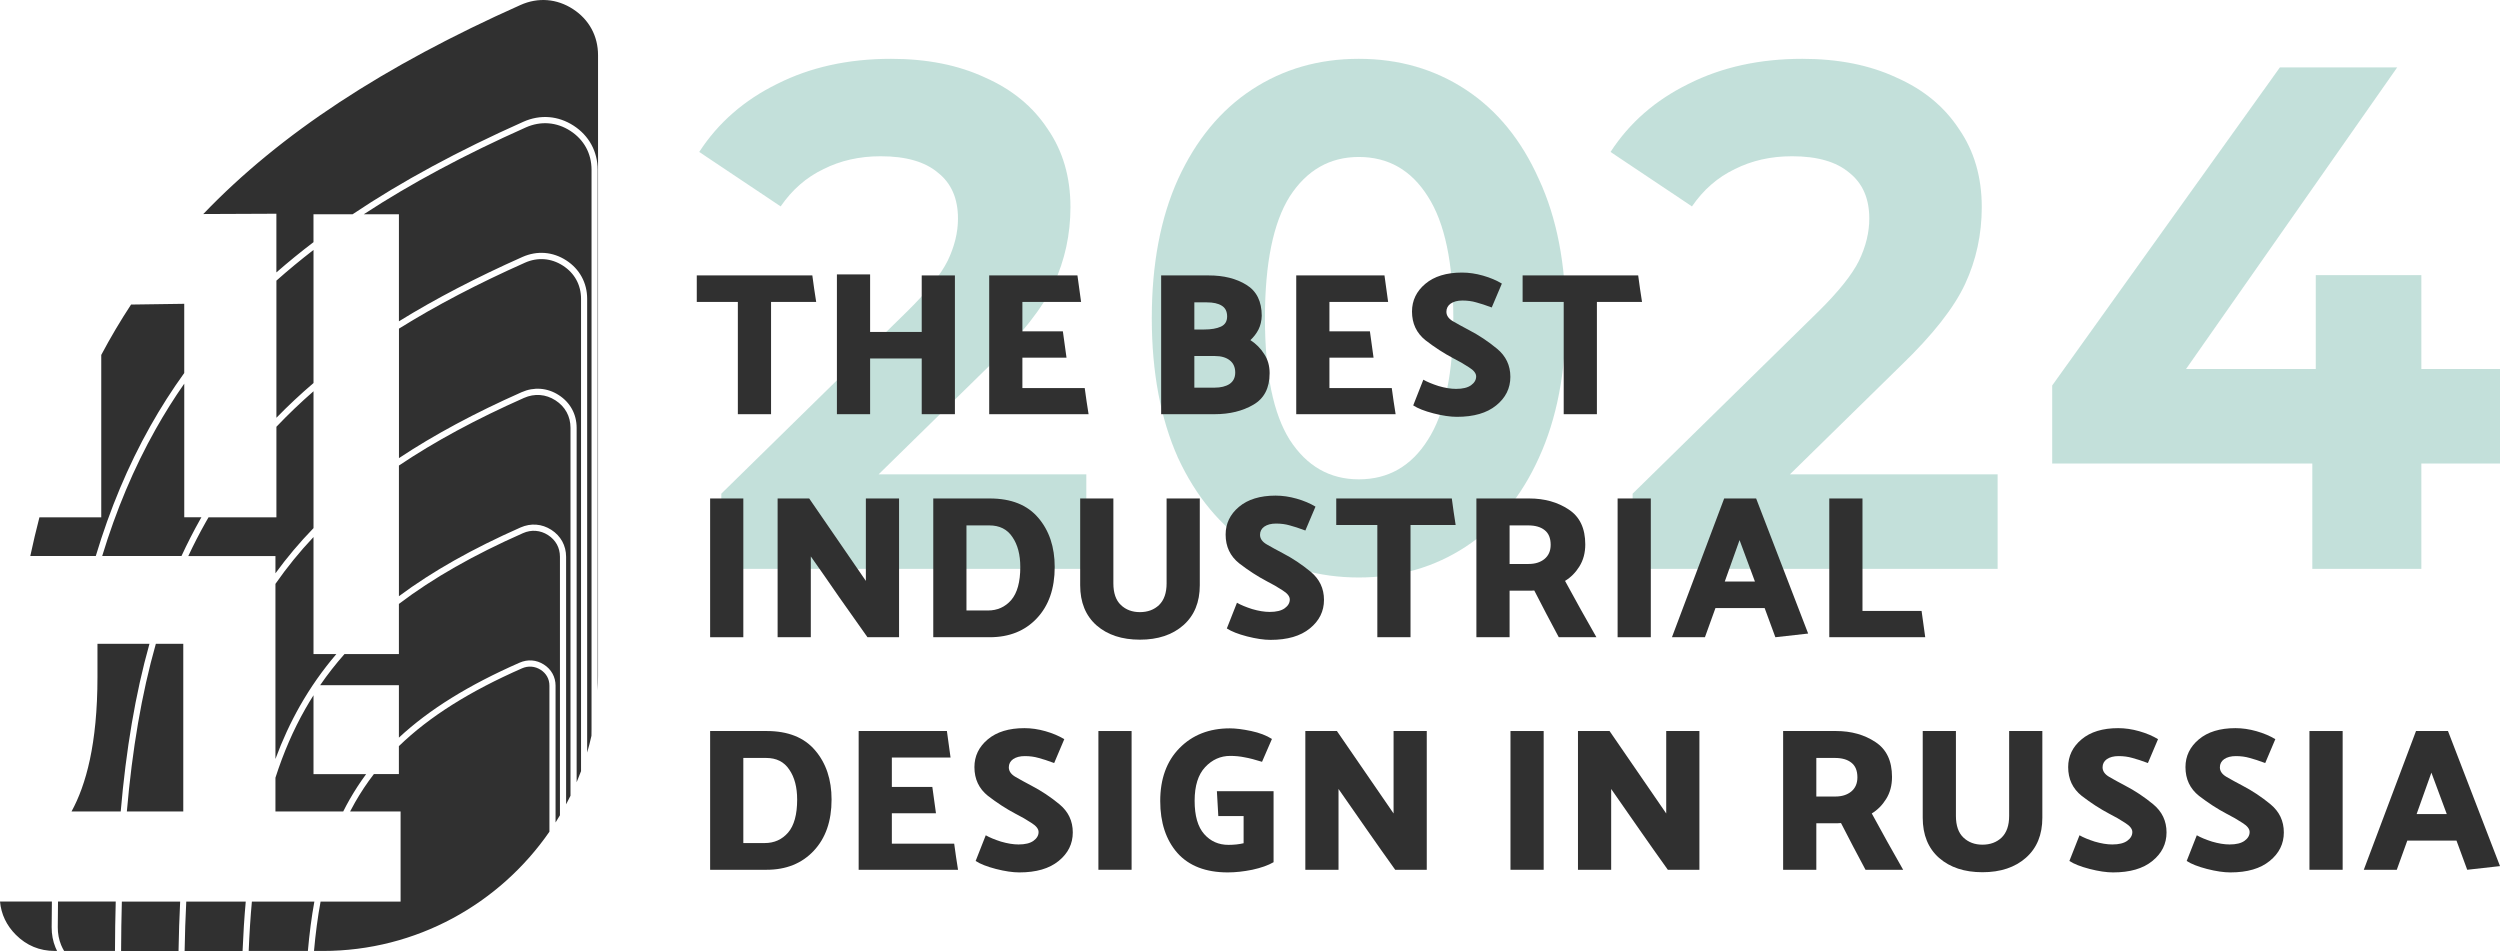 <svg width="255" height="97" viewBox="0 0 255 97" fill="none" xmlns="http://www.w3.org/2000/svg">
<path d="M255 47.283H246.977V58.025H235.857V47.283H209.324V39.319L232.549 6.875H244.513L222.977 37.638H236.209V28.066H246.977V37.638H255V47.283Z" fill="#AAD4CB" fill-opacity="0.7"/>
<path d="M203.758 48.381V58.027H166.528V50.354L185.53 31.721C187.548 29.724 188.908 28.019 189.612 26.606C190.316 25.145 190.668 23.708 190.668 22.295C190.668 20.249 189.987 18.69 188.627 17.618C187.313 16.498 185.366 15.938 182.785 15.938C180.627 15.938 178.68 16.376 176.944 17.253C175.208 18.081 173.753 19.348 172.58 21.053L164.275 15.499C166.199 12.528 168.85 10.214 172.228 8.557C175.607 6.853 179.477 6 183.841 6C187.501 6 190.691 6.633 193.413 7.9C196.181 9.118 198.316 10.871 199.817 13.161C201.365 15.402 202.14 18.057 202.14 21.126C202.14 23.902 201.577 26.509 200.451 28.944C199.324 31.38 197.143 34.157 193.905 37.275L182.574 48.381H203.758Z" fill="#AAD4CB" fill-opacity="0.7"/>
<path d="M138.597 58.904C134.515 58.904 130.879 57.856 127.688 55.762C124.498 53.667 121.987 50.647 120.158 46.701C118.375 42.706 117.483 37.957 117.483 32.452C117.483 26.947 118.375 22.222 120.158 18.276C121.987 14.281 124.498 11.237 127.688 9.142C130.879 7.047 134.515 6 138.597 6C142.679 6 146.315 7.047 149.506 9.142C152.696 11.237 155.183 14.281 156.966 18.276C158.796 22.222 159.711 26.947 159.711 32.452C159.711 37.957 158.796 42.706 156.966 46.701C155.183 50.647 152.696 53.667 149.506 55.762C146.315 57.856 142.679 58.904 138.597 58.904ZM138.597 48.893C141.6 48.893 143.946 47.553 145.635 44.874C147.371 42.195 148.239 38.054 148.239 32.452C148.239 26.85 147.371 22.709 145.635 20.03C143.946 17.35 141.6 16.011 138.597 16.011C135.641 16.011 133.295 17.35 131.559 20.03C129.87 22.709 129.025 26.85 129.025 32.452C129.025 38.054 129.87 42.195 131.559 44.874C133.295 47.553 135.641 48.893 138.597 48.893Z" fill="#AAD4CB" fill-opacity="0.7"/>
<path d="M110.805 48.381V58.027H73.574V50.354L92.576 31.721C94.594 29.724 95.955 28.019 96.659 26.606C97.362 25.145 97.714 23.708 97.714 22.295C97.714 20.249 97.034 18.69 95.673 17.618C94.359 16.498 92.412 15.938 89.832 15.938C87.673 15.938 85.726 16.376 83.99 17.253C82.254 18.081 80.8 19.348 79.627 21.053L71.322 15.499C73.246 12.528 75.897 10.214 79.275 8.557C82.653 6.853 86.524 6 90.887 6C94.547 6 97.738 6.633 100.459 7.9C103.227 9.118 105.362 10.871 106.864 13.161C108.412 15.402 109.186 18.057 109.186 21.126C109.186 23.902 108.623 26.509 107.497 28.944C106.371 31.38 104.189 34.157 100.952 37.275L89.621 48.381H110.805Z" fill="#AAD4CB" fill-opacity="0.7"/>
<path d="M56.041 84.834C50.97 92.172 42.493 96.998 32.922 96.998H32.028C32.185 95.225 32.407 93.548 32.699 91.96H40.86V82.769H35.711C35.875 82.453 36.043 82.142 36.219 81.834C36.791 80.832 37.428 79.875 38.134 78.958H40.686V76.106C43.813 73.078 47.919 70.511 53.243 68.171C53.561 68.032 53.89 67.974 54.213 68.001C54.534 68.025 54.85 68.132 55.142 68.316C55.432 68.5 55.657 68.738 55.81 69.014C55.962 69.288 56.041 69.601 56.041 69.941V84.834ZM32.065 91.96C31.777 93.551 31.559 95.229 31.404 96.998H25.367C25.437 95.255 25.544 93.576 25.692 91.96H32.065ZM37.347 78.96C36.74 79.78 36.186 80.632 35.679 81.517C35.445 81.926 35.221 82.345 35.009 82.769H28.095V79.329C28.903 76.811 29.906 74.483 31.136 72.318C31.406 71.843 31.687 71.376 31.977 70.918V78.96H37.349H37.347ZM57.114 83.159C56.968 83.405 56.819 83.649 56.667 83.891V69.942C56.667 69.494 56.56 69.076 56.355 68.706C56.152 68.34 55.855 68.025 55.472 67.781C55.092 67.539 54.68 67.4 54.259 67.368C53.84 67.336 53.411 67.412 52.998 67.592C47.843 69.856 43.809 72.337 40.688 75.239V69.892H32.654C33.413 68.79 34.239 67.73 35.14 66.712H40.688V61.601C44.158 58.963 48.338 56.593 53.345 54.381C53.773 54.191 54.217 54.114 54.649 54.148C55.081 54.182 55.506 54.325 55.899 54.578C56.292 54.829 56.597 55.154 56.802 55.527C57.007 55.899 57.114 56.328 57.114 56.79V83.161V83.159ZM25.066 91.962C24.92 93.58 24.813 95.259 24.742 97H18.831C18.86 95.272 18.916 93.593 18.999 91.962H25.066ZM34.309 66.713C32.893 68.37 31.661 70.128 30.595 72.004C29.629 73.706 28.8 75.506 28.095 77.416V59.556C29.256 57.886 30.547 56.297 31.977 54.779V66.713H34.309ZM58.189 81.168C58.045 81.463 57.895 81.755 57.742 82.044V56.79C57.742 56.22 57.605 55.689 57.349 55.22C57.092 54.752 56.715 54.351 56.233 54.041C55.751 53.732 55.23 53.557 54.697 53.516C54.165 53.475 53.622 53.57 53.097 53.801C48.225 55.955 44.125 58.257 40.69 60.813V47.486C44.358 45.02 48.585 42.744 53.444 40.589C53.984 40.348 54.54 40.253 55.084 40.294C55.629 40.335 56.163 40.517 56.658 40.836C57.151 41.153 57.537 41.562 57.796 42.037C58.054 42.51 58.191 43.05 58.191 43.636V81.168H58.189ZM12.939 82.77C13.486 76.479 14.437 70.813 15.896 65.668H18.694V82.77H12.937H12.939ZM18.376 91.962C18.295 93.595 18.24 95.274 18.21 97H12.352C12.359 95.281 12.383 93.602 12.429 91.962H18.376ZM31.978 53.869C30.556 55.336 29.265 56.869 28.096 58.475V56.717H19.206C19.754 55.544 20.341 54.403 20.969 53.291C21.067 53.118 21.167 52.944 21.267 52.771H28.194V43.531C29.376 42.285 30.636 41.08 31.978 39.909V53.869ZM59.264 78.66C59.124 79.04 58.974 79.418 58.817 79.789V43.634C58.817 42.941 58.653 42.296 58.342 41.727C58.032 41.161 57.576 40.673 56.992 40.298C56.409 39.922 55.777 39.709 55.133 39.66C54.488 39.611 53.831 39.725 53.197 40.007C48.456 42.11 44.31 44.33 40.694 46.728V33.521C44.495 31.149 48.763 28.924 53.544 26.796C54.193 26.507 54.865 26.389 55.52 26.44C56.176 26.49 56.819 26.71 57.417 27.095C58.014 27.479 58.477 27.974 58.789 28.547C59.101 29.119 59.266 29.774 59.266 30.479V78.658L59.264 78.66ZM11.805 91.959C11.759 93.6 11.733 95.279 11.728 96.996H6.54C6.423 96.803 6.322 96.604 6.237 96.398C6.006 95.837 5.891 95.229 5.893 94.574C5.897 93.692 5.904 92.822 5.917 91.959H11.805ZM15.246 65.665C13.8 70.817 12.856 76.485 12.313 82.767H7.297C8.765 80.082 9.942 75.903 9.942 69.038V65.665H15.248H15.246ZM20.543 52.765C20.504 52.833 20.465 52.901 20.426 52.968C19.743 54.18 19.106 55.428 18.513 56.709H10.425C11.846 52.039 13.646 47.745 15.885 43.767C16.782 42.172 17.75 40.63 18.794 39.133V52.764H20.543V52.765ZM31.978 39.069C30.638 40.215 29.378 41.395 28.194 42.613V28.624C29.396 27.556 30.658 26.513 31.978 25.494V39.069ZM60.328 75.055C60.199 75.629 60.053 76.198 59.89 76.761V30.476C59.89 29.661 59.698 28.903 59.332 28.235C58.968 27.569 58.435 26.995 57.749 26.554C57.066 26.113 56.324 25.862 55.565 25.802C54.807 25.744 54.037 25.879 53.291 26.209C48.619 28.288 44.434 30.462 40.69 32.772V21.854H37.107C41.916 18.706 47.4 15.779 53.638 12.996C54.398 12.659 55.182 12.52 55.953 12.58C56.721 12.64 57.474 12.895 58.172 13.347C58.871 13.799 59.414 14.379 59.779 15.051C60.145 15.723 60.337 16.492 60.337 17.321V74.376C60.337 74.603 60.333 74.83 60.328 75.057V75.055ZM5.293 91.959C5.282 92.822 5.273 93.694 5.269 94.574C5.267 95.315 5.397 96.006 5.659 96.642C5.709 96.762 5.762 96.88 5.821 96.996H5.59C4.041 96.996 2.706 96.443 1.612 95.345C0.661 94.39 0.122 93.257 0 91.957H5.291L5.293 91.959ZM20.737 21.83C28.612 13.606 39.161 6.728 53.092 0.508C54.881 -0.291 56.793 -0.143 58.438 0.923C60.084 1.988 61 3.671 61 5.63V68.954C61 69.451 60.987 69.944 60.961 70.434V17.323C60.961 16.389 60.74 15.516 60.322 14.749C59.905 13.983 59.292 13.325 58.505 12.816C57.718 12.308 56.867 12.017 55.997 11.949C55.129 11.882 54.242 12.037 53.387 12.418C46.766 15.37 40.989 18.486 35.96 21.858H31.975V24.702C30.654 25.706 29.395 26.734 28.191 27.787V21.8L20.735 21.832L20.737 21.83ZM3.09 56.713C3.378 55.373 3.686 54.056 4.021 52.767H10.328V36.204C11.266 34.436 12.278 32.725 13.368 31.065L18.792 30.988V38.048C17.541 39.785 16.393 41.585 15.34 43.454C13.048 47.525 11.212 51.923 9.77 56.711H3.09V56.713Z" fill="#303030"/>
<path d="M248.002 78.81L246.495 83.035H249.571L248.002 78.81ZM249.694 74.564L255 88.343L251.656 88.717L250.562 85.741H245.545L244.472 88.717H241.107L246.433 74.564H249.694Z" fill="#303030"/>
<path d="M238.95 74.564V88.717H235.564V74.564H238.95Z" fill="#303030"/>
<path d="M222.918 78.246C222.918 77.122 223.372 76.179 224.281 75.416C225.189 74.653 226.434 74.271 228.017 74.271C228.719 74.271 229.435 74.375 230.164 74.583C230.894 74.791 231.534 75.062 232.084 75.395L231.052 77.83C230.419 77.594 229.889 77.421 229.462 77.31C229.036 77.185 228.568 77.122 228.058 77.122C227.563 77.122 227.164 77.227 226.861 77.435C226.572 77.643 226.428 77.92 226.428 78.267C226.428 78.656 226.655 78.982 227.109 79.245C227.563 79.509 228.107 79.807 228.74 80.14C229.731 80.654 230.68 81.285 231.589 82.034C232.497 82.784 232.951 83.741 232.951 84.907C232.951 86.072 232.469 87.043 231.506 87.82C230.556 88.597 229.221 88.986 227.501 88.986C226.827 88.986 226.028 88.868 225.106 88.632C224.198 88.396 223.51 88.126 223.042 87.82L224.074 85.198C224.46 85.42 224.976 85.635 225.622 85.843C226.283 86.037 226.882 86.135 227.419 86.135C228.093 86.135 228.602 86.01 228.946 85.76C229.29 85.51 229.462 85.212 229.462 84.865C229.462 84.546 229.215 84.234 228.719 83.928C228.237 83.609 227.708 83.304 227.13 83.013C226.18 82.513 225.237 81.903 224.301 81.181C223.379 80.446 222.918 79.467 222.918 78.246Z" fill="#303030"/>
<path d="M210.953 78.246C210.953 77.122 211.408 76.179 212.316 75.416C213.224 74.653 214.47 74.271 216.053 74.271C216.754 74.271 217.47 74.375 218.2 74.583C218.929 74.791 219.569 75.062 220.119 75.395L219.087 77.83C218.454 77.594 217.924 77.421 217.498 77.31C217.071 77.185 216.603 77.122 216.094 77.122C215.598 77.122 215.199 77.227 214.896 77.435C214.607 77.643 214.463 77.92 214.463 78.267C214.463 78.656 214.69 78.982 215.144 79.245C215.598 79.509 216.142 79.807 216.775 80.14C217.766 80.654 218.716 81.285 219.624 82.034C220.532 82.784 220.986 83.741 220.986 84.907C220.986 86.072 220.505 87.043 219.541 87.82C218.592 88.597 217.257 88.986 215.536 88.986C214.862 88.986 214.064 88.868 213.142 88.632C212.233 88.396 211.545 88.126 211.077 87.82L212.11 85.198C212.495 85.42 213.011 85.635 213.658 85.843C214.318 86.037 214.917 86.135 215.454 86.135C216.128 86.135 216.637 86.01 216.982 85.76C217.326 85.51 217.498 85.212 217.498 84.865C217.498 84.546 217.25 84.234 216.754 83.928C216.273 83.609 215.743 83.304 215.165 83.013C214.215 82.513 213.272 81.903 212.337 81.181C211.414 80.446 210.953 79.467 210.953 78.246Z" fill="#303030"/>
<path d="M199.504 74.564V83.222C199.504 84.208 199.758 84.943 200.267 85.429C200.777 85.914 201.423 86.157 202.208 86.157C203.006 86.157 203.66 85.914 204.169 85.429C204.678 84.929 204.933 84.194 204.933 83.222V74.564H208.319V83.41C208.319 85.144 207.761 86.504 206.646 87.489C205.532 88.474 204.052 88.967 202.208 88.967C200.378 88.967 198.905 88.481 197.79 87.51C196.675 86.525 196.118 85.158 196.118 83.41V74.564H199.504Z" fill="#303030"/>
<path d="M187.164 77.311H185.265V81.245H187.205C187.866 81.245 188.402 81.079 188.815 80.746C189.242 80.399 189.455 79.913 189.455 79.289C189.455 78.609 189.249 78.109 188.836 77.79C188.437 77.471 187.879 77.311 187.164 77.311ZM190.281 88.717C189.854 87.926 189.435 87.135 189.022 86.344C188.609 85.54 188.196 84.742 187.783 83.951C187.673 83.965 187.556 83.972 187.432 83.972C187.322 83.972 187.212 83.972 187.102 83.972H185.265V88.717H181.879V74.564H187.267C188.822 74.564 190.164 74.939 191.293 75.688C192.421 76.424 192.985 77.61 192.985 79.247C192.985 80.107 192.786 80.857 192.387 81.495C192.001 82.119 191.513 82.612 190.921 82.973C191.458 83.93 191.988 84.894 192.511 85.866C193.047 86.823 193.584 87.774 194.121 88.717H190.281Z" fill="#303030"/>
<path d="M173.34 74.564V88.717H170.119C169.156 87.371 168.186 85.998 167.209 84.596C166.245 83.195 165.289 81.821 164.339 80.475V88.717H160.953V74.564H164.174L169.954 82.973V74.564H173.34Z" fill="#303030"/>
<path d="M157.455 74.564V88.717H154.069V74.564H157.455Z" fill="#303030"/>
<path d="M145.53 74.564V88.717H142.31C141.346 87.371 140.376 85.998 139.399 84.596C138.435 83.195 137.479 81.821 136.529 80.475V88.717H133.144V74.564H136.364L142.145 82.973V74.564H145.53Z" fill="#303030"/>
<path d="M129.904 87.945C129.353 88.264 128.631 88.521 127.736 88.715C126.841 88.896 126.009 88.986 125.238 88.986C122.995 88.986 121.281 88.327 120.098 87.009C118.928 85.677 118.343 83.907 118.343 81.701C118.343 79.44 118.997 77.643 120.304 76.311C121.625 74.965 123.339 74.292 125.444 74.292C126.036 74.292 126.759 74.382 127.612 74.562C128.465 74.743 129.174 75.013 129.738 75.374L128.727 77.705C128.025 77.483 127.433 77.331 126.952 77.247C126.484 77.15 125.995 77.102 125.486 77.102C124.495 77.102 123.642 77.483 122.926 78.246C122.21 79.01 121.852 80.154 121.852 81.68C121.852 83.207 122.176 84.338 122.823 85.073C123.47 85.808 124.295 86.176 125.3 86.176C125.575 86.176 125.844 86.162 126.105 86.135C126.367 86.107 126.614 86.065 126.848 86.01V83.242H124.268L124.123 80.702H129.904V87.945Z" fill="#303030"/>
<path d="M115.422 74.564V88.717H112.037V74.564H115.422Z" fill="#303030"/>
<path d="M99.391 78.246C99.391 77.122 99.845 76.179 100.753 75.416C101.662 74.653 102.907 74.271 104.49 74.271C105.192 74.271 105.907 74.375 106.637 74.583C107.366 74.791 108.006 75.062 108.557 75.395L107.525 77.83C106.891 77.594 106.362 77.421 105.935 77.31C105.508 77.185 105.04 77.122 104.531 77.122C104.036 77.122 103.637 77.227 103.334 77.435C103.045 77.643 102.9 77.92 102.9 78.267C102.9 78.656 103.127 78.982 103.581 79.245C104.036 79.509 104.579 79.807 105.212 80.14C106.203 80.654 107.153 81.285 108.061 82.034C108.97 82.784 109.424 83.741 109.424 84.907C109.424 86.072 108.942 87.043 107.979 87.82C107.029 88.597 105.694 88.986 103.974 88.986C103.299 88.986 102.501 88.868 101.579 88.632C100.671 88.396 99.983 88.126 99.515 87.82L100.547 85.198C100.932 85.42 101.448 85.635 102.095 85.843C102.756 86.037 103.354 86.135 103.891 86.135C104.566 86.135 105.075 86.01 105.419 85.76C105.763 85.51 105.935 85.212 105.935 84.865C105.935 84.546 105.687 84.234 105.192 83.928C104.71 83.609 104.18 83.304 103.602 83.013C102.652 82.513 101.71 81.903 100.774 81.181C99.852 80.446 99.391 79.467 99.391 78.246Z" fill="#303030"/>
<path d="M97.719 88.717H87.583V74.564H96.584L96.956 77.27H90.969V80.267H95.098L95.469 82.952H90.969V86.053H97.327C97.396 86.497 97.458 86.941 97.513 87.385C97.582 87.829 97.651 88.273 97.719 88.717Z" fill="#303030"/>
<path d="M78.193 88.717H72.433V74.564H78.193C80.381 74.564 82.033 75.223 83.147 76.541C84.262 77.846 84.82 79.518 84.82 81.557C84.82 83.75 84.214 85.491 83.003 86.781C81.792 88.072 80.189 88.717 78.193 88.717ZM78.152 77.311H75.819V85.991H78.007C78.971 85.991 79.762 85.637 80.381 84.929C81.001 84.208 81.31 83.084 81.31 81.557C81.31 80.295 81.042 79.275 80.505 78.498C79.982 77.707 79.198 77.311 78.152 77.311Z" fill="#303030"/>
<path d="M196.373 64.997H186.587V50.844H189.973V62.312H196.001L196.373 64.997Z" fill="#303030"/>
<path d="M177.434 55.09L175.927 59.315H179.003L177.434 55.09ZM179.126 50.844L184.432 64.622L181.088 64.997L179.993 62.02H174.977L173.903 64.997H170.538L175.865 50.844H179.126Z" fill="#303030"/>
<path d="M168.382 50.844V64.997H164.996V50.844H168.382Z" fill="#303030"/>
<path d="M155.877 53.591H153.978V57.525H155.918C156.579 57.525 157.115 57.358 157.528 57.025C157.955 56.678 158.168 56.193 158.168 55.568C158.168 54.889 157.962 54.389 157.549 54.07C157.15 53.751 156.592 53.591 155.877 53.591ZM158.994 64.997C158.567 64.206 158.148 63.415 157.735 62.624C157.322 61.819 156.909 61.022 156.496 60.231C156.386 60.245 156.269 60.251 156.145 60.251C156.035 60.251 155.925 60.251 155.815 60.251H153.978V64.997H150.592V50.844H155.98C157.535 50.844 158.877 51.218 160.006 51.968C161.134 52.703 161.698 53.889 161.698 55.527C161.698 56.387 161.499 57.136 161.1 57.775C160.714 58.399 160.226 58.892 159.634 59.252C160.171 60.21 160.701 61.174 161.224 62.145C161.76 63.103 162.297 64.053 162.834 64.997H158.994Z" fill="#303030"/>
<path d="M136.297 50.844H148.085C148.154 51.302 148.215 51.753 148.27 52.197C148.339 52.641 148.408 53.092 148.477 53.55H143.873V64.997H140.488V53.55H136.297V50.844Z" fill="#303030"/>
<path d="M125.014 54.528C125.014 53.404 125.468 52.46 126.376 51.697C127.284 50.934 128.53 50.553 130.113 50.553C130.815 50.553 131.53 50.657 132.26 50.865C132.989 51.073 133.629 51.343 134.18 51.676L133.147 54.112C132.514 53.876 131.984 53.702 131.558 53.591C131.131 53.466 130.663 53.404 130.154 53.404C129.659 53.404 129.259 53.508 128.957 53.716C128.668 53.924 128.523 54.202 128.523 54.549C128.523 54.937 128.75 55.263 129.204 55.527C129.659 55.791 130.202 56.089 130.835 56.422C131.826 56.935 132.776 57.567 133.684 58.316C134.592 59.065 135.047 60.023 135.047 61.188C135.047 62.354 134.565 63.325 133.602 64.102C132.652 64.879 131.317 65.267 129.597 65.267C128.922 65.267 128.124 65.15 127.202 64.914C126.294 64.678 125.605 64.407 125.137 64.102L126.17 61.48C126.555 61.702 127.071 61.917 127.718 62.125C128.379 62.319 128.977 62.416 129.514 62.416C130.188 62.416 130.698 62.291 131.042 62.041C131.386 61.792 131.558 61.493 131.558 61.147C131.558 60.827 131.31 60.515 130.815 60.21C130.333 59.891 129.803 59.586 129.225 59.294C128.275 58.795 127.333 58.184 126.397 57.462C125.475 56.727 125.014 55.749 125.014 54.528Z" fill="#303030"/>
<path d="M113.564 50.844V59.502C113.564 60.487 113.818 61.223 114.327 61.708C114.837 62.194 115.484 62.437 116.268 62.437C117.066 62.437 117.72 62.194 118.229 61.708C118.738 61.209 118.993 60.473 118.993 59.502V50.844H122.379V59.689C122.379 61.424 121.821 62.784 120.706 63.769C119.592 64.754 118.112 65.247 116.268 65.247C114.438 65.247 112.965 64.761 111.85 63.79C110.735 62.804 110.178 61.438 110.178 59.689V50.844H113.564Z" fill="#303030"/>
<path d="M100.953 64.997H95.193V50.844H100.953C103.141 50.844 104.793 51.503 105.907 52.821C107.022 54.125 107.58 55.797 107.58 57.837C107.58 60.029 106.974 61.771 105.763 63.061C104.552 64.352 102.948 64.997 100.953 64.997ZM100.911 53.591H98.579V62.27H100.767C101.73 62.27 102.522 61.916 103.141 61.209C103.76 60.487 104.07 59.363 104.07 57.837C104.07 56.574 103.802 55.555 103.265 54.778C102.742 53.987 101.957 53.591 100.911 53.591Z" fill="#303030"/>
<path d="M91.704 50.844V64.997H88.483C87.52 63.651 86.55 62.277 85.572 60.876C84.609 59.474 83.653 58.101 82.703 56.755V64.997H79.317V50.844H82.538L88.318 59.252V50.844H91.704Z" fill="#303030"/>
<path d="M75.819 50.844V64.997H72.433V50.844H75.819Z" fill="#303030"/>
<path d="M155.307 28.094H167.095C167.164 28.552 167.226 29.003 167.281 29.447C167.35 29.891 167.419 30.342 167.487 30.799H162.884V42.247H159.498V30.799H155.307V28.094Z" fill="#303030"/>
<path d="M144.024 31.778C144.024 30.654 144.478 29.71 145.386 28.947C146.295 28.184 147.54 27.802 149.123 27.802C149.825 27.802 150.541 27.907 151.27 28.115C151.999 28.323 152.639 28.593 153.19 28.926L152.158 31.362C151.525 31.126 150.995 30.952 150.568 30.841C150.141 30.716 149.673 30.654 149.164 30.654C148.669 30.654 148.27 30.758 147.967 30.966C147.678 31.174 147.533 31.452 147.533 31.799C147.533 32.187 147.76 32.513 148.215 32.777C148.669 33.041 149.212 33.339 149.845 33.672C150.836 34.185 151.786 34.817 152.694 35.566C153.603 36.315 154.057 37.273 154.057 38.438C154.057 39.604 153.575 40.575 152.612 41.352C151.662 42.129 150.327 42.517 148.607 42.517C147.932 42.517 147.134 42.4 146.212 42.164C145.304 41.928 144.616 41.657 144.148 41.352L145.18 38.729C145.565 38.951 146.081 39.166 146.728 39.375C147.389 39.569 147.988 39.666 148.524 39.666C149.199 39.666 149.708 39.541 150.052 39.291C150.396 39.042 150.568 38.743 150.568 38.396C150.568 38.077 150.32 37.765 149.825 37.46C149.343 37.141 148.813 36.835 148.235 36.544C147.286 36.044 146.343 35.434 145.407 34.712C144.485 33.977 144.024 32.999 144.024 31.778Z" fill="#303030"/>
<path d="M142.353 42.247H132.216V28.094H141.217L141.589 30.799H135.602V33.797H139.731L140.102 36.481H135.602V39.583H141.96C142.029 40.027 142.091 40.471 142.146 40.915C142.215 41.359 142.284 41.803 142.353 42.247Z" fill="#303030"/>
<path d="M128.697 32.215C128.683 32.728 128.573 33.193 128.367 33.609C128.161 34.012 127.885 34.372 127.541 34.692C128.119 35.066 128.587 35.538 128.945 36.107C129.317 36.662 129.502 37.314 129.502 38.063C129.502 39.576 128.945 40.651 127.83 41.289C126.729 41.928 125.422 42.247 123.908 42.247H118.437V28.094H123.309C124.823 28.094 126.096 28.413 127.128 29.051C128.174 29.689 128.697 30.744 128.697 32.215ZM123.103 30.841H121.823V33.609H122.834C123.536 33.609 124.101 33.512 124.527 33.318C124.954 33.124 125.167 32.777 125.167 32.277C125.167 31.764 124.981 31.396 124.61 31.174C124.252 30.952 123.75 30.841 123.103 30.841ZM123.928 36.315H121.823V39.541H123.887C124.52 39.541 125.029 39.416 125.415 39.166C125.8 38.903 125.993 38.514 125.993 38.001C125.993 37.46 125.807 37.044 125.435 36.752C125.064 36.461 124.562 36.315 123.928 36.315Z" fill="#303030"/>
<path d="M111.035 42.247H100.898V28.094H109.899L110.271 30.799H104.284V33.797H108.413L108.784 36.481H104.284V39.583H110.642C110.711 40.027 110.773 40.471 110.828 40.915C110.897 41.359 110.966 41.803 111.035 42.247Z" fill="#303030"/>
<path d="M88.751 27.99V33.859H94.015V28.094H97.401V42.247H94.015V36.565H88.751V42.247H85.365V27.99H88.751Z" fill="#303030"/>
<path d="M71.071 28.094H82.858C82.927 28.552 82.989 29.003 83.044 29.447C83.113 29.891 83.182 30.342 83.251 30.799H78.647V42.247H75.261V30.799H71.071V28.094Z" fill="#303030"/>
</svg>
